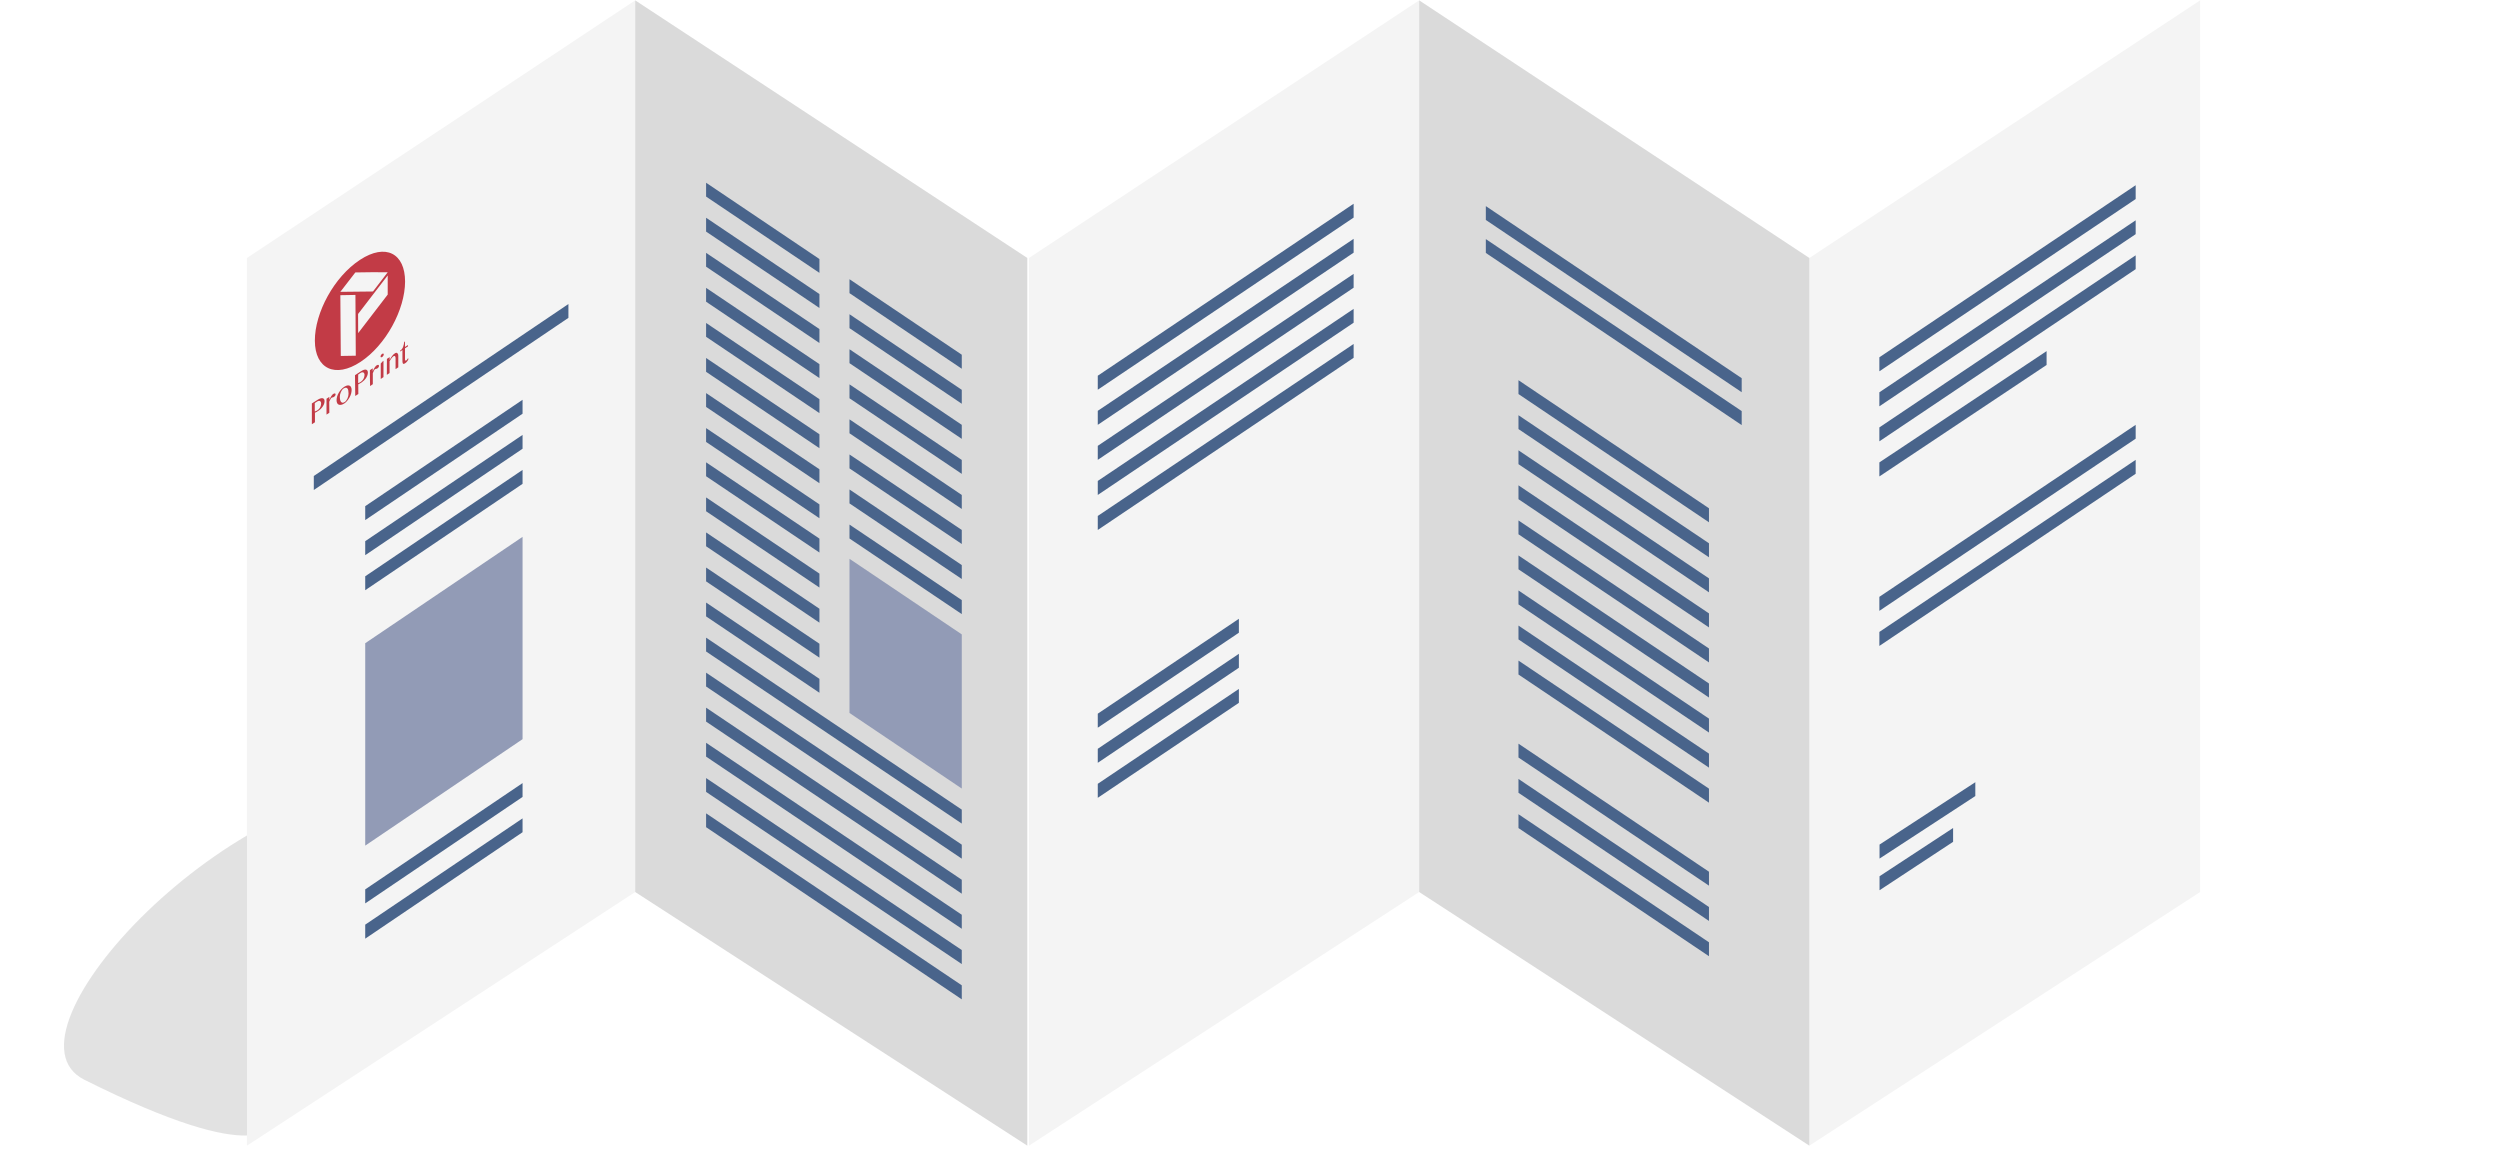 <?xml version="1.0" encoding="utf-8"?>
<!-- Generator: Adobe Illustrator 21.1.0, SVG Export Plug-In . SVG Version: 6.00 Build 0)  -->
<svg version="1.1" id="off" xmlns="http://www.w3.org/2000/svg" xmlns:xlink="http://www.w3.org/1999/xlink" x="0px" y="0px"
	 viewBox="0 0 283.46 130.39" enable-background="new 0 0 283.46 130.39" xml:space="preserve">
<filter  id="AI_DesenfoqueGaussiano_4">
	<feGaussianBlur  stdDeviation="4"></feGaussianBlur>
</filter>
<g opacity="0.5" filter="url(#AI_DesenfoqueGaussiano_4)">
	<path fill="#C6C6C6" d="M30.76,127.39l10.91-15.4c0,0,35.04-20.03,4.65-22.58c-19.38-1.62-47.32,27.73-36.75,33.02
		C30.03,132.67,30.76,127.39,30.76,127.39z"/>
</g>
<g>
	<g>
		<polygon fill="#F4F4F4" points="116.67,29.25 160.91,0.04 160.91,101.14 116.67,129.9 		"/>
		<polygon fill="#F4F4F4" points="28,29.25 72.02,0.04 72.02,101.14 28,129.9 		"/>
		<polygon fill="#F4F4F4" points="205.15,29.25 249.46,0.04 249.46,101.14 205.15,129.9 		"/>
		<polygon fill="#DADADA" points="116.48,29.25 72.02,0.04 72.02,101.14 116.48,129.9 		"/>
		<polygon fill="#DADADA" points="205.15,29.25 160.91,0.04 160.91,101.14 205.15,129.9 		"/>
		<g>
			<path fill="#C23B46" d="M40.82,29.46c-2.92,1.91-5.13,5.98-5.12,9.17c0.01,3.2,2.32,4.29,5.18,2.4c2.86-1.89,5.04-5.9,5.05-9.1
				C45.93,28.73,43.74,27.55,40.82,29.46 M40.34,40.33c-0.68,0.01-1.02,0.02-1.7,0.03c-0.02-2.76-0.03-4.13-0.05-6.89
				c0.68-0.01,1.02-0.02,1.71-0.03C40.32,36.2,40.33,37.58,40.34,40.33 M43.96,33.4c-1.31,1.72-2,2.61-3.35,4.37
				c0-0.87-0.01-1.3-0.01-2.17c1.36-1.76,2.04-2.64,3.36-4.37C43.96,32.09,43.96,32.53,43.96,33.4 M42.29,33.05
				c-1.47,0.01-2.23,0.03-3.7,0.04c0.67-0.88,1.01-1.32,1.7-2.2c1.49-0.02,2.25-0.04,3.67-0.02C43.3,31.74,42.97,32.18,42.29,33.05"
				/>
			<path fill="#C23B46" d="M35.35,45.75c0.26-0.17,0.39-0.25,0.66-0.42c0.11-0.07,0.21-0.12,0.31-0.15c0.1-0.03,0.18-0.04,0.25-0.03
				c0.07,0.01,0.13,0.05,0.17,0.1c0.04,0.06,0.06,0.14,0.06,0.24c0,0.11-0.02,0.21-0.06,0.32c-0.04,0.1-0.09,0.2-0.16,0.3
				c-0.06,0.09-0.14,0.18-0.22,0.26c-0.08,0.08-0.17,0.14-0.25,0.2c-0.04,0.02-0.07,0.05-0.11,0.07c-0.04,0.03-0.08,0.05-0.11,0.07
				c-0.04,0.02-0.07,0.04-0.1,0.05c-0.03,0.02-0.06,0.03-0.08,0.03c0,0.43,0,0.65,0,1.09c-0.14,0.09-0.21,0.13-0.35,0.22V45.75z
				 M35.69,46.65c0.04-0.01,0.08-0.03,0.13-0.04c0.04-0.02,0.09-0.04,0.14-0.07c0.08-0.05,0.14-0.1,0.2-0.16
				c0.06-0.06,0.1-0.13,0.14-0.2c0.04-0.07,0.06-0.14,0.08-0.21c0.02-0.07,0.03-0.14,0.03-0.21c0-0.08-0.01-0.14-0.04-0.19
				c-0.02-0.05-0.06-0.08-0.1-0.1c-0.04-0.02-0.09-0.02-0.15-0.01c-0.06,0.01-0.12,0.04-0.18,0.08c-0.1,0.06-0.15,0.1-0.25,0.16
				C35.69,46.08,35.69,46.27,35.69,46.65"/>
			<path fill="#C23B46" d="M37.02,45.21c0.13-0.08,0.19-0.12,0.32-0.21c0,0.14,0,0.21,0,0.34c0.03-0.07,0.06-0.14,0.1-0.21
				c0.04-0.07,0.07-0.13,0.11-0.2c0.04-0.06,0.08-0.11,0.12-0.16c0.04-0.05,0.08-0.08,0.13-0.11c0.03-0.02,0.07-0.04,0.1-0.05
				c0.03-0.01,0.06-0.01,0.08,0c0.02,0,0.04,0.02,0.05,0.03c0.01,0.02,0.02,0.04,0.02,0.07c0,0.06-0.02,0.11-0.05,0.16
				c-0.03,0.05-0.08,0.1-0.14,0.13c-0.04,0.02-0.06,0.04-0.09,0.05c-0.02,0-0.04,0.01-0.06,0.01c-0.02,0-0.04,0-0.05,0.01
				c-0.02,0-0.04,0.01-0.07,0.03c-0.02,0.01-0.04,0.04-0.06,0.06c-0.02,0.03-0.04,0.06-0.06,0.1c-0.02,0.04-0.04,0.08-0.07,0.13
				c-0.02,0.05-0.04,0.1-0.07,0.16c0,0.5,0.01,0.75,0.01,1.25c-0.13,0.08-0.19,0.12-0.32,0.21L37.02,45.21z"/>
			<path fill="#C23B46" d="M39.03,45.75c-0.12,0.08-0.24,0.13-0.35,0.15c-0.11,0.02-0.2,0.01-0.27-0.02
				c-0.08-0.03-0.14-0.09-0.18-0.17c-0.04-0.08-0.07-0.19-0.07-0.32c0-0.13,0.02-0.27,0.06-0.42c0.04-0.14,0.1-0.29,0.18-0.42
				c0.08-0.14,0.17-0.26,0.27-0.38c0.11-0.12,0.22-0.22,0.34-0.3c0.12-0.08,0.24-0.13,0.34-0.16c0.1-0.02,0.19-0.02,0.27,0.01
				c0.08,0.03,0.14,0.08,0.18,0.17c0.04,0.08,0.07,0.18,0.07,0.31c0,0.14-0.02,0.28-0.06,0.43c-0.04,0.15-0.1,0.29-0.18,0.43
				c-0.08,0.14-0.17,0.27-0.27,0.39C39.27,45.57,39.15,45.67,39.03,45.75 M39.09,45.58c0.06-0.04,0.12-0.1,0.17-0.17
				c0.05-0.07,0.1-0.15,0.14-0.24c0.04-0.09,0.07-0.18,0.09-0.27c0.02-0.1,0.03-0.19,0.03-0.28c0-0.13-0.01-0.25-0.03-0.35
				c-0.02-0.1-0.05-0.18-0.1-0.23c-0.05-0.05-0.1-0.08-0.18-0.08c-0.07,0-0.16,0.03-0.27,0.1c-0.05,0.04-0.11,0.09-0.16,0.16
				c-0.05,0.07-0.09,0.14-0.13,0.23c-0.04,0.09-0.07,0.18-0.09,0.27c-0.02,0.1-0.03,0.19-0.03,0.28c0,0.13,0.02,0.25,0.04,0.35
				c0.03,0.1,0.06,0.18,0.11,0.23c0.05,0.05,0.11,0.08,0.18,0.09C38.92,45.66,39,45.63,39.09,45.58"/>
			<path fill="#C23B46" d="M40.25,42.54c0.27-0.18,0.4-0.26,0.67-0.44c0.11-0.07,0.21-0.12,0.31-0.16c0.1-0.03,0.18-0.04,0.25-0.03
				c0.07,0.01,0.13,0.04,0.17,0.1c0.04,0.06,0.06,0.14,0.06,0.24c0,0.11-0.02,0.21-0.06,0.32c-0.04,0.11-0.09,0.21-0.15,0.3
				c-0.06,0.09-0.14,0.18-0.22,0.26c-0.08,0.08-0.17,0.15-0.25,0.21c-0.04,0.02-0.07,0.05-0.11,0.07c-0.04,0.02-0.08,0.05-0.12,0.07
				c-0.04,0.02-0.07,0.04-0.1,0.06c-0.03,0.02-0.06,0.03-0.08,0.04c0,0.43,0,0.65,0.01,1.09c-0.14,0.09-0.21,0.14-0.35,0.23
				C40.26,43.95,40.26,43.48,40.25,42.54 M40.61,43.44c0.04-0.01,0.08-0.03,0.13-0.05c0.05-0.02,0.09-0.04,0.14-0.08
				c0.08-0.05,0.14-0.11,0.2-0.17c0.06-0.06,0.1-0.13,0.14-0.2c0.04-0.07,0.06-0.14,0.08-0.21c0.02-0.07,0.03-0.14,0.03-0.21
				c0-0.08-0.01-0.14-0.04-0.19c-0.02-0.05-0.06-0.08-0.1-0.1c-0.04-0.02-0.09-0.02-0.15-0.01c-0.06,0.01-0.12,0.04-0.18,0.08
				c-0.1,0.07-0.15,0.1-0.25,0.17C40.61,42.87,40.61,43.06,40.61,43.44"/>
			<path fill="#C23B46" d="M41.94,41.97c0.13-0.08,0.19-0.12,0.32-0.21c0,0.14,0,0.21,0,0.34c0.03-0.07,0.06-0.14,0.1-0.21
				c0.04-0.07,0.07-0.14,0.11-0.2c0.04-0.06,0.08-0.11,0.12-0.16c0.04-0.05,0.08-0.09,0.13-0.11c0.04-0.02,0.07-0.04,0.1-0.05
				c0.03-0.01,0.06-0.01,0.08,0c0.02,0.01,0.04,0.02,0.05,0.04c0.01,0.02,0.02,0.04,0.02,0.07c0,0.06-0.02,0.11-0.05,0.16
				c-0.03,0.05-0.08,0.1-0.13,0.13c-0.04,0.02-0.06,0.04-0.09,0.04c-0.02,0.01-0.04,0.01-0.06,0.01c-0.02,0-0.04,0-0.05,0.01
				c-0.02,0-0.04,0.01-0.07,0.03c-0.02,0.01-0.04,0.03-0.06,0.06c-0.02,0.03-0.04,0.06-0.06,0.1c-0.02,0.04-0.04,0.08-0.06,0.13
				c-0.02,0.05-0.04,0.1-0.07,0.16c0,0.5,0,0.75,0,1.25c-0.13,0.08-0.19,0.12-0.31,0.21C41.94,43.06,41.94,42.69,41.94,41.97"/>
			<path fill="#C23B46" d="M43.33,40.12c0.02-0.02,0.05-0.03,0.07-0.03c0.02-0.01,0.04-0.01,0.06,0c0.02,0.01,0.03,0.02,0.04,0.03
				c0.01,0.01,0.01,0.04,0.01,0.06s0,0.05-0.01,0.08c-0.01,0.03-0.02,0.06-0.04,0.08c-0.02,0.03-0.04,0.05-0.06,0.08
				c-0.02,0.02-0.05,0.04-0.07,0.06c-0.02,0.02-0.05,0.03-0.07,0.03c-0.02,0-0.04,0-0.06,0c-0.02,0-0.03-0.02-0.04-0.03
				c-0.01-0.02-0.01-0.04-0.01-0.06c0-0.02,0.01-0.05,0.01-0.08c0.01-0.03,0.02-0.05,0.04-0.08c0.02-0.03,0.04-0.05,0.06-0.08
				C43.28,40.16,43.3,40.14,43.33,40.12 M43.17,41.22l0.22-0.25c0.04-0.02,0.05-0.04,0.09-0.06c0,0.74,0,1.11,0,1.85
				c-0.12,0.08-0.19,0.12-0.31,0.21C43.18,42.27,43.17,41.92,43.17,41.22"/>
			<path fill="#C23B46" d="M43.87,40.69c0.12-0.08,0.19-0.12,0.31-0.2v0.33c0.09-0.18,0.19-0.34,0.29-0.47
				c0.1-0.13,0.2-0.23,0.31-0.29c0.05-0.04,0.1-0.05,0.15-0.06c0.05,0,0.09,0.01,0.12,0.04c0.03,0.03,0.06,0.07,0.08,0.12
				c0.02,0.05,0.03,0.12,0.03,0.19c0,0.52,0,0.78,0,1.3c-0.12,0.08-0.18,0.12-0.31,0.2c0-0.5,0-0.74,0-1.24
				c0-0.12-0.02-0.19-0.07-0.23c-0.05-0.03-0.1-0.03-0.18,0.02c-0.03,0.02-0.07,0.05-0.1,0.09c-0.04,0.04-0.07,0.08-0.11,0.13
				c-0.04,0.05-0.08,0.1-0.11,0.16c-0.04,0.06-0.07,0.12-0.11,0.18c0,0.54,0,0.81,0,1.34c-0.12,0.08-0.19,0.12-0.31,0.2
				C43.87,41.78,43.87,41.42,43.87,40.69"/>
			<path fill="#C23B46" d="M46.33,40.67c-0.04,0.11-0.09,0.21-0.16,0.3c-0.07,0.09-0.15,0.17-0.25,0.23
				c-0.05,0.03-0.09,0.05-0.13,0.06c-0.04,0-0.07,0-0.09-0.03c-0.02-0.02-0.04-0.05-0.05-0.1c-0.01-0.04-0.02-0.1-0.02-0.16
				c0-0.51,0-0.77,0-1.28c-0.11,0.07-0.16,0.1-0.27,0.17v-0.09c0.09-0.06,0.16-0.12,0.21-0.19c0.05-0.07,0.1-0.15,0.13-0.24
				c0.03-0.09,0.06-0.18,0.08-0.27c0.02-0.1,0.04-0.19,0.05-0.3c0.03-0.02,0.05-0.03,0.09-0.05c0,0.25,0,0.37,0,0.62
				c0.14-0.09,0.2-0.13,0.34-0.22v0.15c-0.14,0.09-0.2,0.13-0.34,0.22c0,0.51,0,0.77,0,1.28c0,0.03,0,0.05,0.01,0.07
				c0.01,0.02,0.02,0.03,0.03,0.04c0.01,0.01,0.03,0.01,0.05,0.01c0.02,0,0.04-0.01,0.06-0.03c0.03-0.02,0.06-0.05,0.09-0.09
				c0.03-0.04,0.05-0.08,0.07-0.12C46.28,40.67,46.3,40.67,46.33,40.67"/>
		</g>
		<polygon fill="#49648B" points="35.58,55.56 35.58,53.97 64.45,34.47 64.45,36.04 		"/>
		<polygon fill="#49648B" points="124.47,44.19 124.47,42.6 153.48,23.1 153.48,24.67 		"/>
		<polygon fill="#49648B" points="124.47,48.17 124.47,46.58 153.48,27.08 153.48,28.65 		"/>
		<polygon fill="#49648B" points="124.47,52.14 124.47,50.55 153.48,31.05 153.48,32.62 		"/>
		<polygon fill="#49648B" points="124.47,56.12 124.47,54.53 153.48,35.02 153.48,36.59 		"/>
		<polygon fill="#49648B" points="124.47,60.09 124.47,58.5 153.48,39 153.48,40.57 		"/>
		<polygon fill="#49648B" points="124.47,80.92 124.47,82.51 140.47,71.74 140.47,70.16 		"/>
		<polygon fill="#49648B" points="124.47,84.9 124.47,86.49 140.47,75.71 140.47,74.13 		"/>
		<polygon fill="#49648B" points="124.47,88.87 124.47,90.46 140.47,79.69 140.47,78.11 		"/>
		<polygon fill="#49648B" points="197.48,48.2 197.48,46.61 168.47,27.11 168.47,28.68 		"/>
		<polygon fill="#49648B" points="197.48,44.47 197.48,42.88 168.47,23.37 168.47,24.94 		"/>
		<polygon fill="#49648B" points="172.17,43.11 172.17,44.68 193.77,59.22 193.77,57.63 		"/>
		<polygon fill="#49648B" points="172.17,47.08 172.17,48.65 193.77,63.19 193.77,61.6 		"/>
		<polygon fill="#49648B" points="172.17,51.06 172.17,52.63 193.77,67.16 193.77,65.58 		"/>
		<polygon fill="#49648B" points="172.17,55.03 172.17,56.6 193.77,71.14 193.77,69.55 		"/>
		<polygon fill="#49648B" points="172.17,59.01 172.17,60.58 193.77,75.11 193.77,73.53 		"/>
		<polygon fill="#49648B" points="172.17,62.98 172.17,64.55 193.77,79.09 193.77,77.5 		"/>
		<polygon fill="#49648B" points="172.17,66.95 172.17,68.53 193.77,83.06 193.77,81.48 		"/>
		<polygon fill="#49648B" points="172.17,70.93 172.17,72.5 193.77,87.04 193.77,85.45 		"/>
		<polygon fill="#49648B" points="172.17,74.9 172.17,76.48 193.77,91.01 193.77,89.42 		"/>
		<polygon fill="#49648B" points="172.17,84.32 172.17,85.89 193.77,100.42 193.77,98.84 		"/>
		<polygon fill="#49648B" points="172.17,88.32 172.17,89.89 193.77,104.42 193.77,102.84 		"/>
		<polygon fill="#49648B" points="172.17,92.32 172.17,93.89 193.77,108.42 193.77,106.84 		"/>
		<polygon fill="#49648B" points="80.06,72.3 80.06,73.87 109.05,93.38 109.05,91.8 		"/>
		<polygon fill="#49648B" points="80.06,76.27 80.06,77.84 109.05,97.36 109.05,95.77 		"/>
		<polygon fill="#49648B" points="80.06,80.24 80.06,81.82 109.05,101.33 109.05,99.75 		"/>
		<polygon fill="#49648B" points="80.06,84.22 80.06,85.79 109.05,105.31 109.05,103.72 		"/>
		<polygon fill="#49648B" points="80.06,88.22 80.06,89.79 109.05,109.31 109.05,107.72 		"/>
		<polygon fill="#49648B" points="80.06,92.22 80.06,93.79 109.05,113.31 109.05,111.72 		"/>
		<polygon fill="#49648B" points="59.25,46.91 59.25,45.33 41.41,57.39 41.41,58.97 		"/>
		<polygon fill="#49648B" points="41.41,62.95 59.25,50.88 59.25,49.31 41.41,61.36 		"/>
		<polygon fill="#49648B" points="41.41,65.34 41.41,66.92 59.25,54.86 59.25,53.28 		"/>
		<polygon fill="#929BB6" points="59.25,83.81 59.25,60.87 41.41,72.93 41.41,95.88 		"/>
		<polygon fill="#49648B" points="41.41,100.84 41.41,102.43 59.25,90.36 59.25,88.79 		"/>
		<polygon fill="#49648B" points="41.41,104.84 41.41,106.43 59.25,94.36 59.25,92.79 		"/>
		<polyline fill="#929BB6" points="109.05,89.41 109.05,71.93 96.32,63.36 96.32,80.84 		"/>
		<polygon fill="#49648B" points="80.06,52.42 80.06,54 92.91,62.65 92.91,61.07 		"/>
		<polygon fill="#49648B" points="80.06,56.4 80.06,57.97 92.91,66.62 92.91,65.04 		"/>
		<polygon fill="#49648B" points="80.06,60.37 80.06,61.94 92.91,70.6 92.91,69.02 		"/>
		<polygon fill="#49648B" points="80.06,64.35 80.06,65.92 92.91,74.57 92.91,72.99 		"/>
		<polygon fill="#49648B" points="80.06,68.32 80.06,69.89 92.91,78.55 92.91,76.97 		"/>
		<polygon fill="#49648B" points="109.05,41.81 109.05,40.22 96.32,31.66 96.32,33.24 		"/>
		<polygon fill="#49648B" points="80.06,20.72 80.06,22.29 92.91,30.94 92.91,29.37 		"/>
		<polygon fill="#49648B" points="80.06,24.69 80.06,26.26 92.91,34.92 92.91,33.34 		"/>
		<polygon fill="#49648B" points="109.05,45.78 109.05,44.2 96.32,35.63 96.32,37.21 		"/>
		<polygon fill="#49648B" points="109.05,49.76 109.05,48.17 96.32,39.6 96.32,41.18 		"/>
		<polygon fill="#49648B" points="80.06,28.67 80.06,30.24 92.91,38.89 92.91,37.31 		"/>
		<polygon fill="#49648B" points="109.05,53.73 109.05,52.15 96.32,43.58 96.32,45.16 		"/>
		<polygon fill="#49648B" points="80.06,32.64 80.06,34.21 92.91,42.87 92.91,41.29 		"/>
		<polygon fill="#49648B" points="80.06,36.62 80.06,38.19 92.91,46.84 92.91,45.26 		"/>
		<polygon fill="#49648B" points="109.05,57.71 109.05,56.12 96.32,47.55 96.32,49.13 		"/>
		<polygon fill="#49648B" points="109.05,61.68 109.05,60.09 96.32,51.53 96.32,53.11 		"/>
		<polygon fill="#49648B" points="80.06,40.59 80.06,42.16 92.91,50.82 92.91,49.24 		"/>
		<polygon fill="#49648B" points="109.05,65.65 109.05,64.07 96.32,55.5 96.32,57.08 		"/>
		<polygon fill="#49648B" points="80.06,44.57 80.06,46.14 92.91,54.79 92.91,53.21 		"/>
		<polygon fill="#49648B" points="109.05,69.63 109.05,68.04 96.32,59.48 96.32,61.06 		"/>
		<polygon fill="#49648B" points="80.06,48.54 80.06,50.11 92.91,58.76 92.91,57.19 		"/>
		<polygon fill="#49648B" points="213.09,42.1 213.09,40.51 242.15,21 242.15,22.57 		"/>
		<polygon fill="#49648B" points="213.09,46.07 213.09,44.48 242.15,24.98 242.15,26.55 		"/>
		<polygon fill="#49648B" points="213.09,50.04 213.09,48.46 242.15,28.95 242.15,30.52 		"/>
		<polygon fill="#49648B" points="213.09,69.26 213.09,67.67 242.15,48.17 242.15,49.74 		"/>
		<polygon fill="#49648B" points="213.09,73.24 213.09,71.65 242.15,52.14 242.15,53.72 		"/>
		<polygon fill="#49648B" points="213.09,54.02 213.09,52.43 232.05,39.81 232.05,41.38 		"/>
		<polygon fill="#49648B" points="213.11,100.94 213.11,99.35 221.45,93.88 221.45,95.45 		"/>
		<polygon fill="#49648B" points="213.11,97.35 213.11,95.76 223.97,88.69 223.97,90.26 		"/>
	</g>
</g>
</svg>
